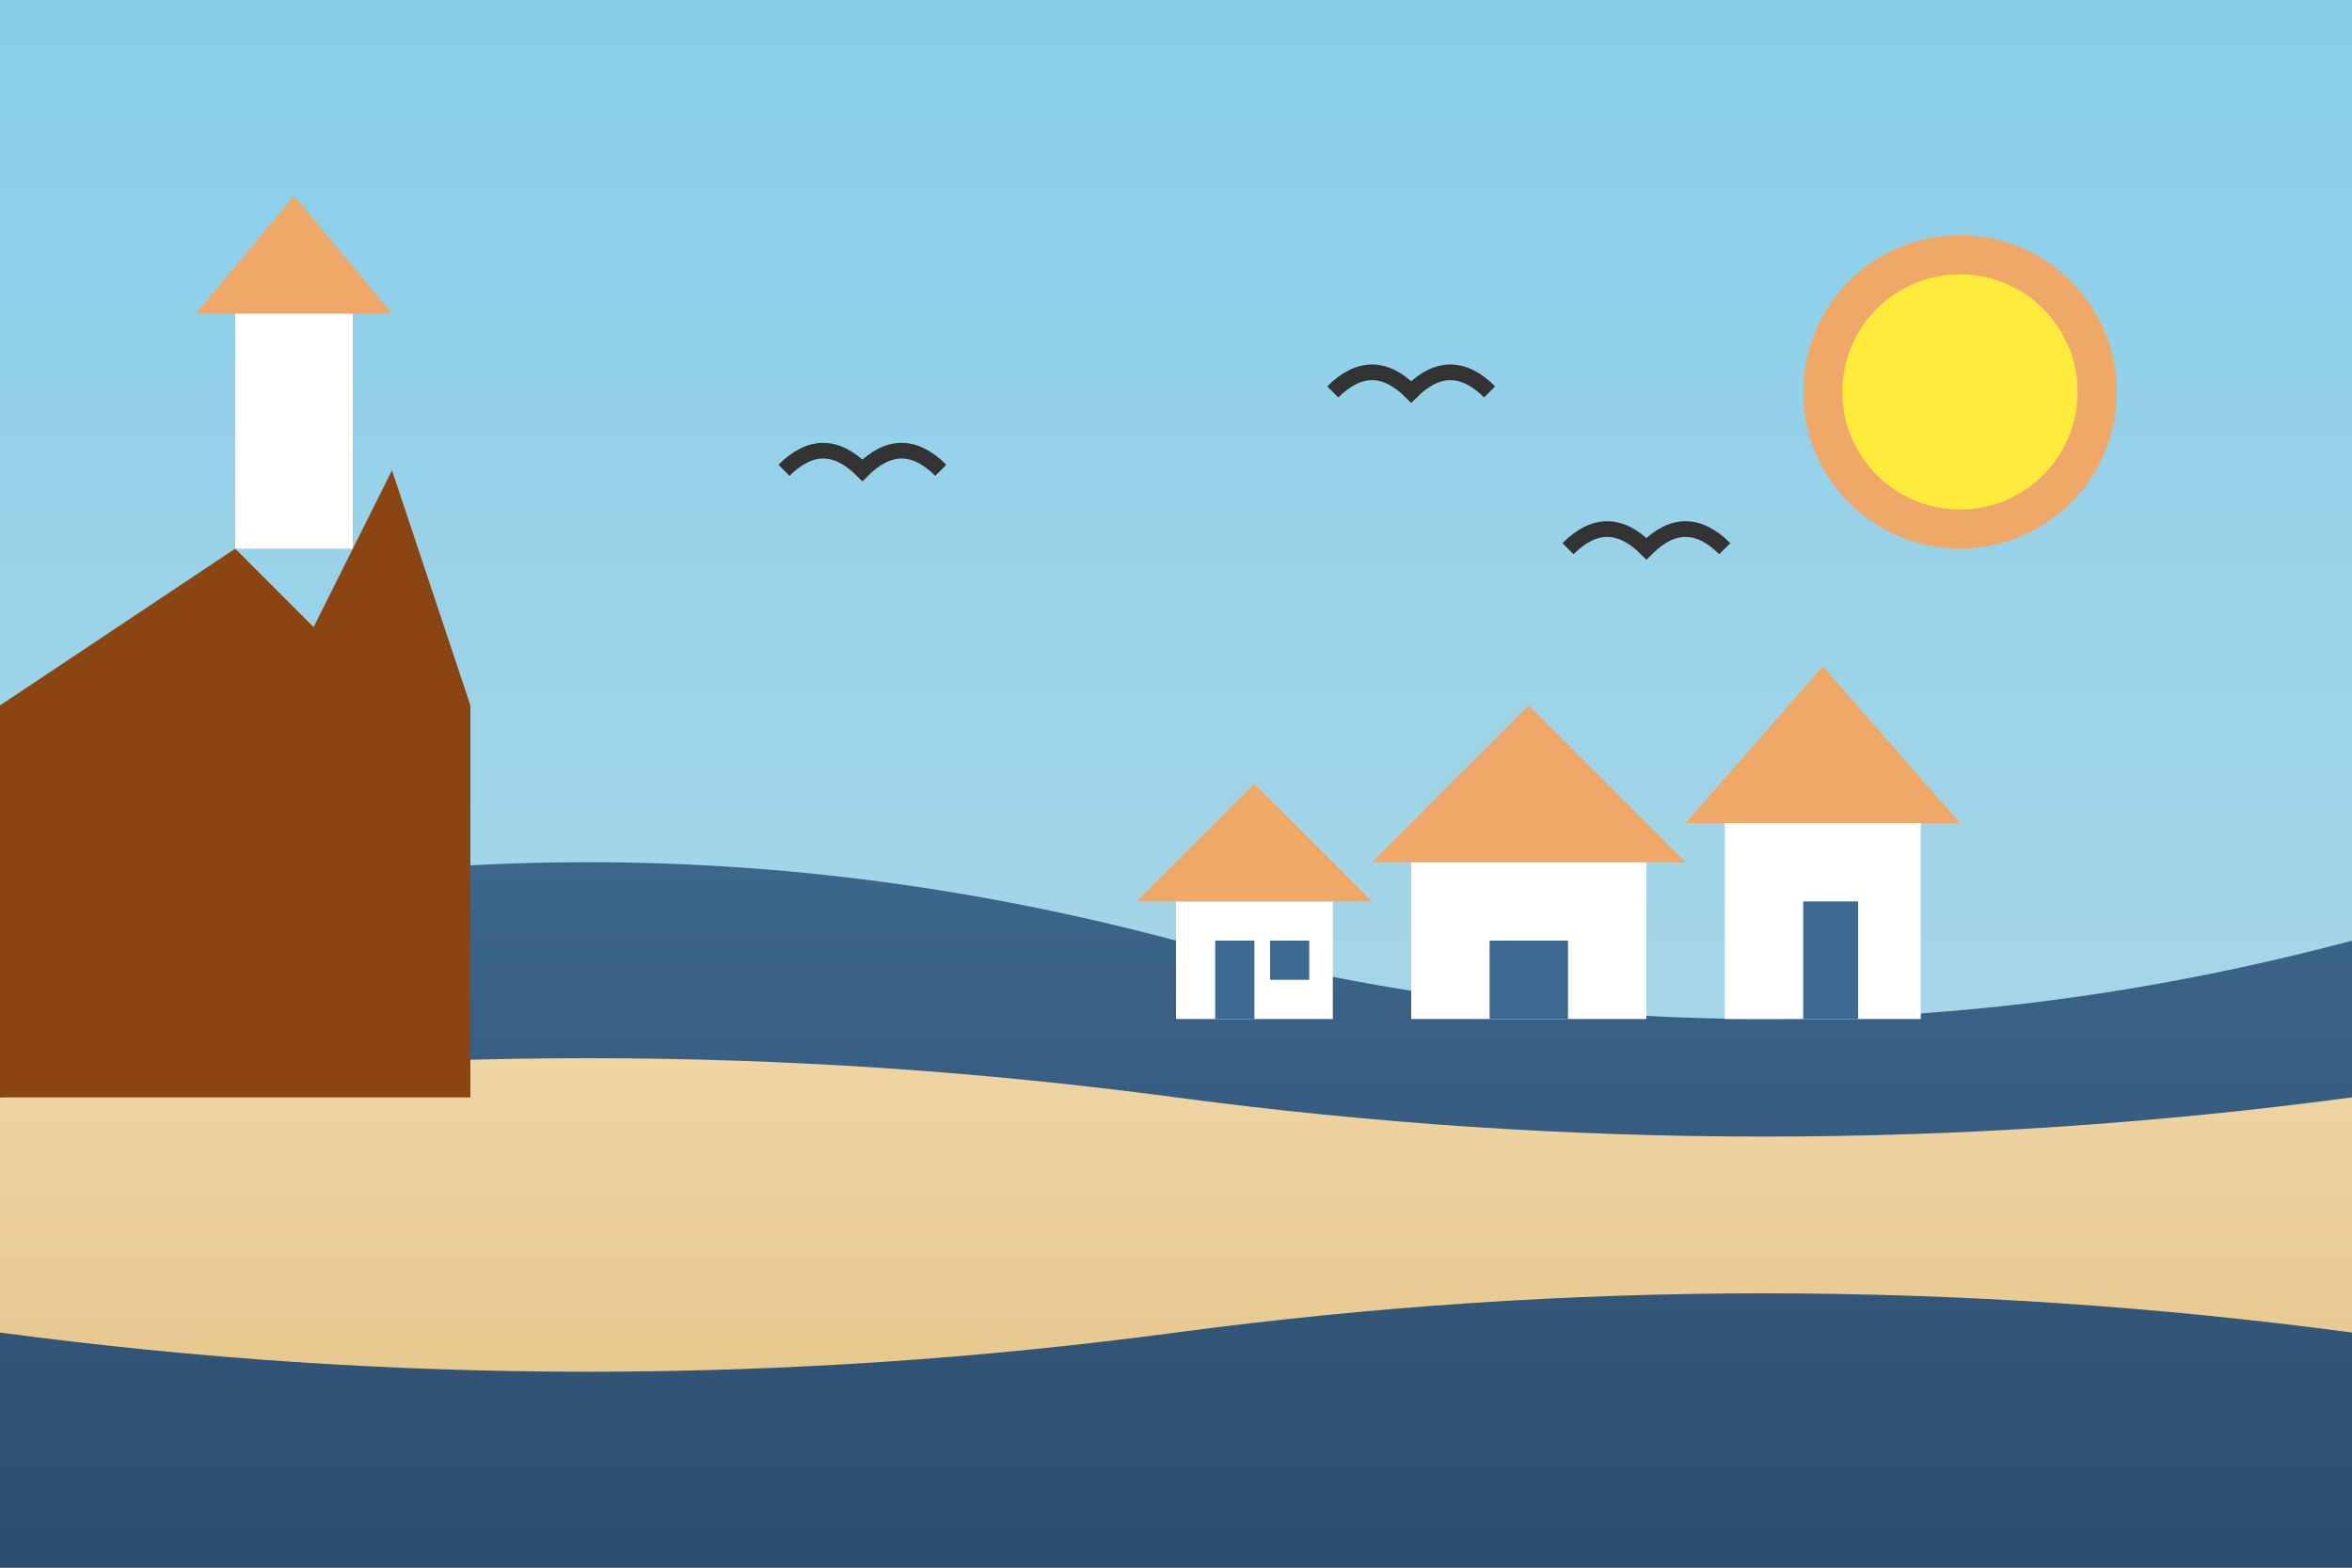 <svg xmlns="http://www.w3.org/2000/svg" width="300" height="200" viewBox="0 0 300 200">
  <rect x="0" y="0" width="300" height="200" fill="#808080" stroke="none"/>
  <!-- Coastal Scene -->
  <defs>
    <linearGradient id="oceanGradient" x1="0%" y1="0%" x2="0%" y2="100%">
      <stop offset="0%" stop-color="#3e6990" />
      <stop offset="100%" stop-color="#2d4d6d" />
    </linearGradient>
    <linearGradient id="skyGradient" x1="0%" y1="0%" x2="0%" y2="100%">
      <stop offset="0%" stop-color="#87CEEB" />
      <stop offset="80%" stop-color="#ADD8E6" />
    </linearGradient>
    <linearGradient id="sandGradient" x1="0%" y1="0%" x2="0%" y2="100%">
      <stop offset="0%" stop-color="#f0d6a7" />
      <stop offset="100%" stop-color="#e6c78c" />
    </linearGradient>
  </defs>
  
  <!-- Background -->
  <rect x="0" y="0" width="300" height="200" fill="url(#skyGradient)" />
  
  <!-- Ocean -->
  <path d="M0,120 Q75,100 150,120 Q225,140 300,120 L300,200 L0,200 Z" fill="url(#oceanGradient)" />
  
  <!-- Beach -->
  <path d="M0,140 Q75,130 150,140 Q225,150 300,140 L300,170 Q225,160 150,170 Q75,180 0,170 Z" fill="url(#sandGradient)" />
  
  <!-- Cliff/Rock formation on the left -->
  <path d="M0,90 L30,70 L40,80 L50,60 L60,90 L0,90 Z" fill="#8B4513" />
  <path d="M0,90 L60,90 L60,140 L0,140 Z" fill="#8B4513" />
  
  <!-- Lighthouse on the cliff -->
  <rect x="30" y="40" width="15" height="30" fill="white" />
  <path d="M25,40 L50,40 L37.5,25 Z" fill="#f0a868" />
  <rect x="35" y="30" width="5" height="5" fill="#f0a868" />
  <circle cx="37.5" cy="32.5" r="2" fill="#f0a868" />
  
  <!-- Small houses (coastal town) -->
  <rect x="180" y="110" width="30" height="20" fill="white" />
  <path d="M175,110 L215,110 L195,90 Z" fill="#f0a868" />
  <rect x="190" y="120" width="10" height="10" fill="#3e6990" />
  
  <rect x="220" y="105" width="25" height="25" fill="white" />
  <path d="M215,105 L250,105 L232.5,85 Z" fill="#f0a868" />
  <rect x="230" y="115" width="7" height="15" fill="#3e6990" />
  
  <rect x="150" y="115" width="20" height="15" fill="white" />
  <path d="M145,115 L175,115 L160,100 Z" fill="#f0a868" />
  <rect x="155" y="120" width="5" height="10" fill="#3e6990" />
  <rect x="162" y="120" width="5" height="5" fill="#3e6990" />
  
  <!-- Sun -->
  <circle cx="250" cy="50" r="20" fill="#f0a868" />
  <circle cx="250" cy="50" r="15" fill="#FFEB3B" />
  
  <!-- Seagulls -->
  <path d="M100,60 Q105,55 110,60 Q115,55 120,60" stroke="#333" stroke-width="2" fill="none" />
  <path d="M200,70 Q205,65 210,70 Q215,65 220,70" stroke="#333" stroke-width="2" fill="none" />
  <path d="M170,50 Q175,45 180,50 Q185,45 190,50" stroke="#333" stroke-width="2" fill="none" />
</svg>
